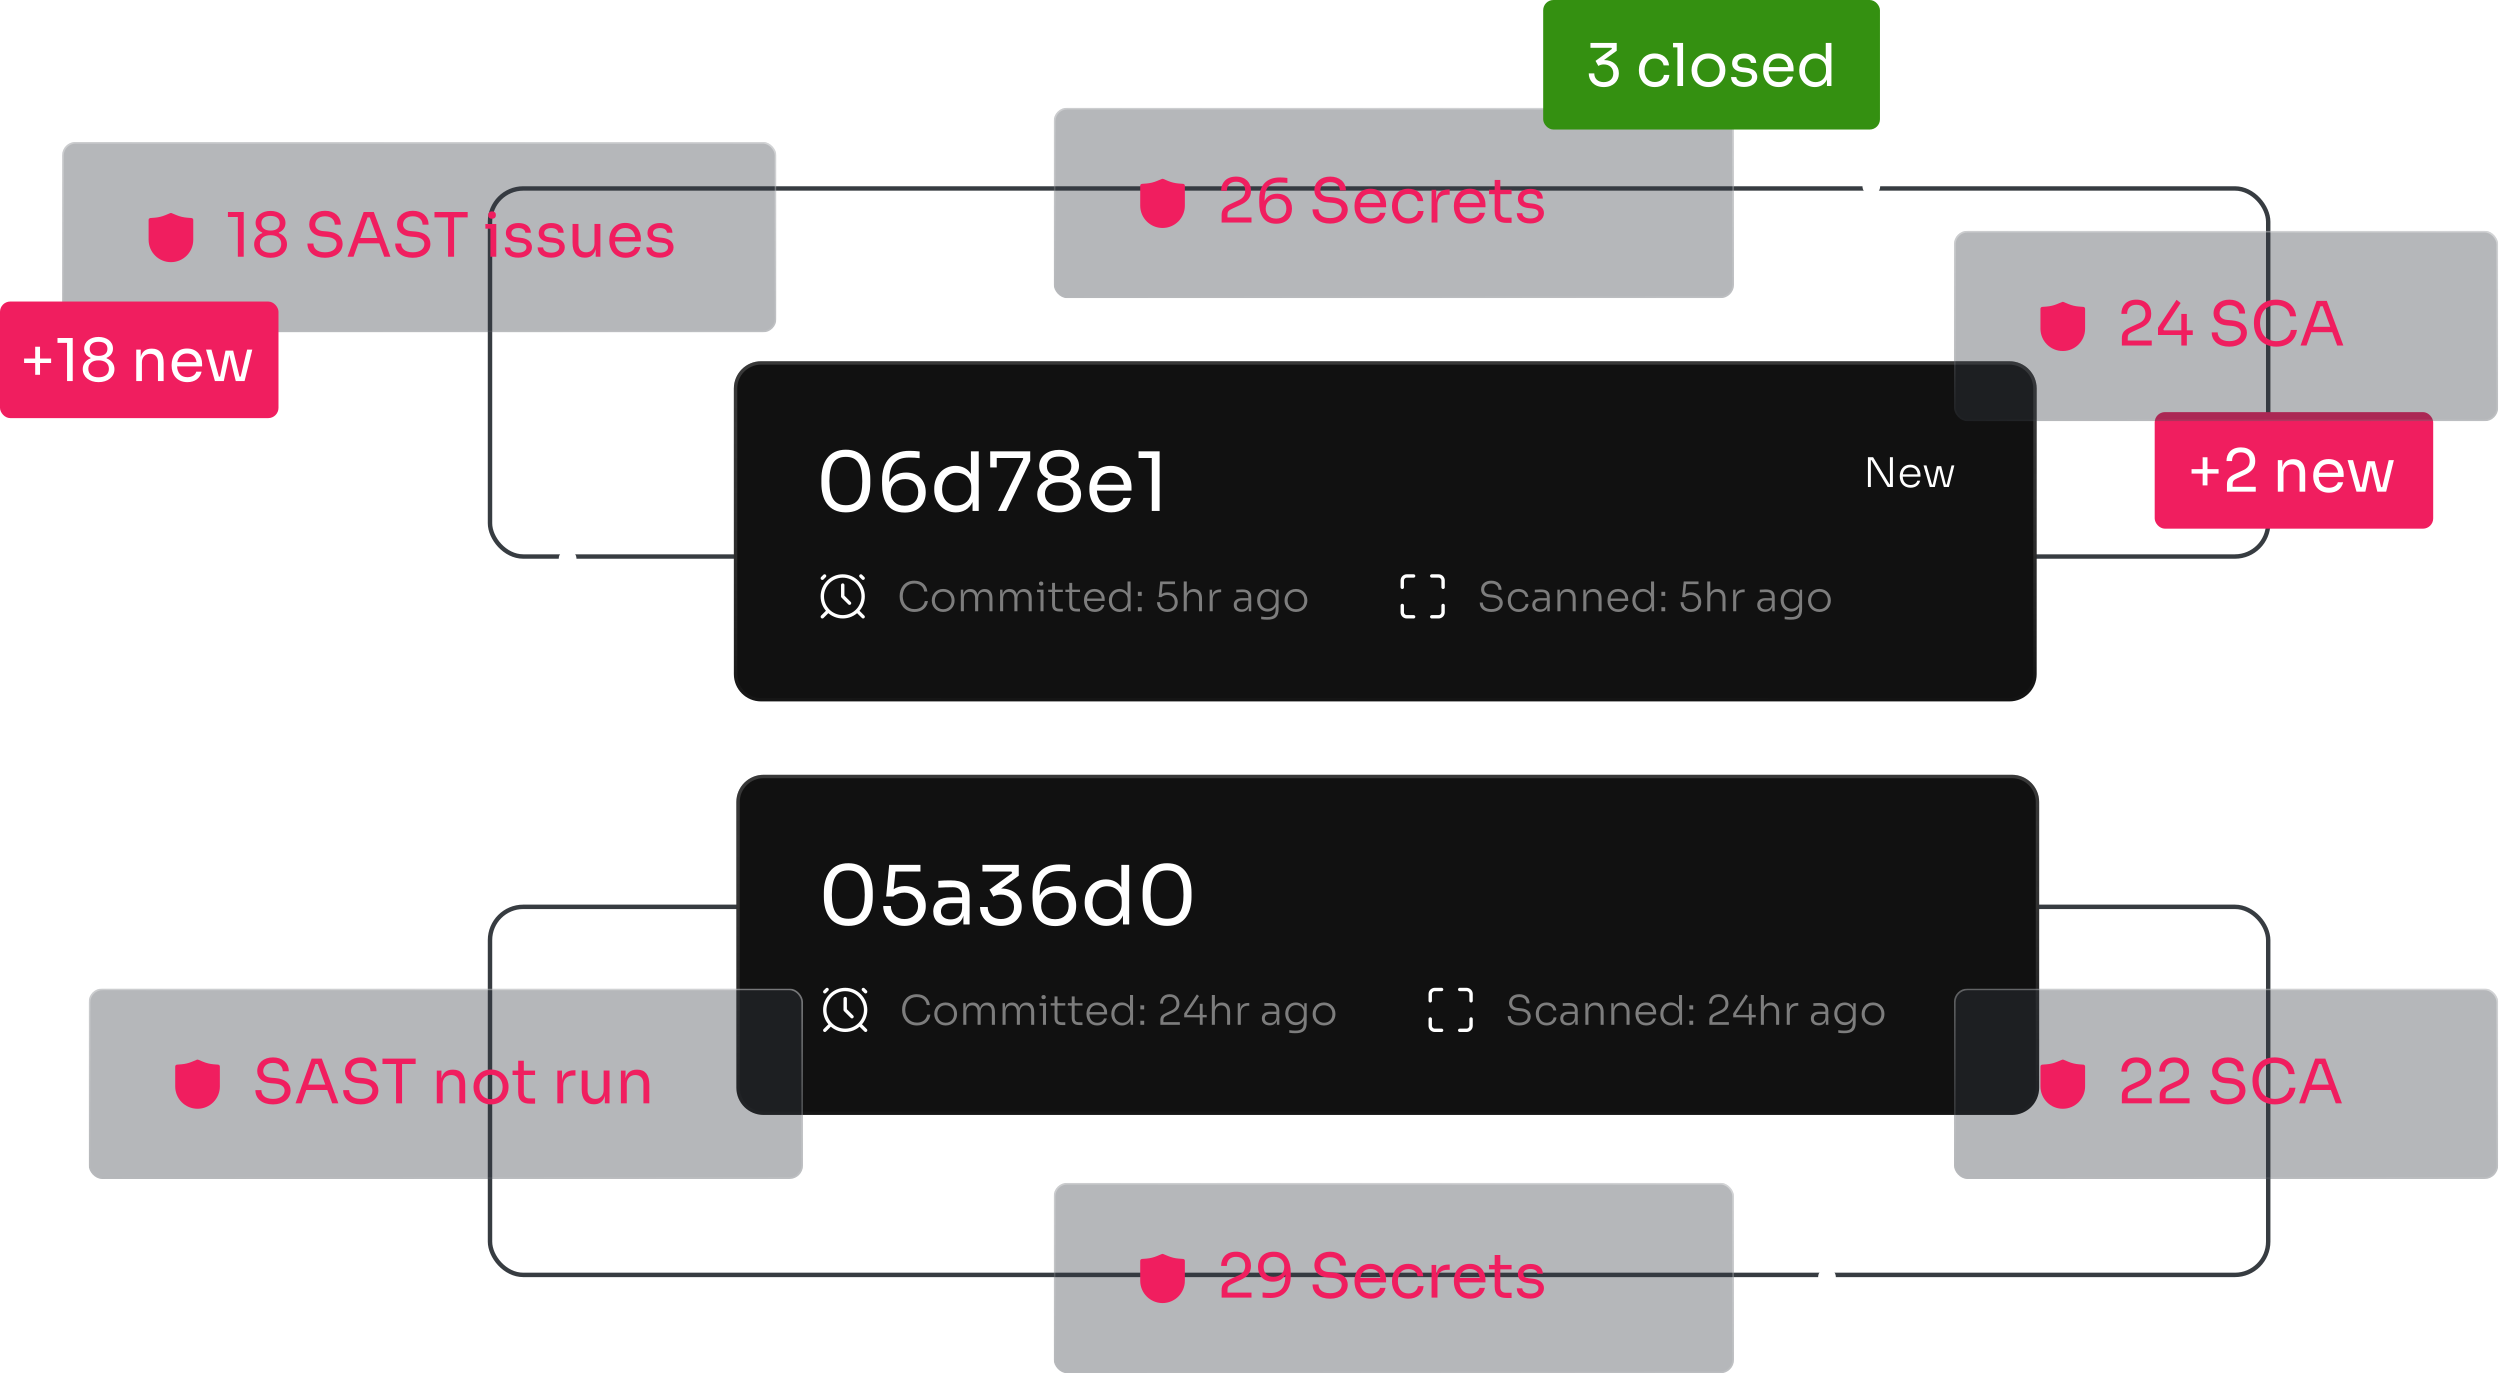 <svg width="588" height="323" viewBox="0 0 588 323" fill="none" xmlns="http://www.w3.org/2000/svg">
<rect x="115.249" y="44.326" width="418.233" height="86.567" rx="7.822" stroke="#373C41" stroke-width="1.043"/>
<rect x="115.249" y="213.289" width="418.233" height="86.567" rx="7.822" stroke="#373C41" stroke-width="1.043"/>
<rect x="506.786" y="96.926" width="65.501" height="27.419" rx="2.415" fill="#F01E5F"/>
<path d="M519.201 114.164H518.063V111.388H515.453V110.333H518.063V107.556H519.201V110.333H521.811V111.388H519.201V114.164ZM530.555 115.636H523.78V113.97C523.78 112.762 524.238 112.137 525.724 111.457L527.626 110.582C528.542 110.166 529.125 109.513 529.125 108.444C529.125 107.153 528.362 106.39 527.057 106.39C525.766 106.39 524.974 107.153 524.974 108.444H523.669C523.669 106.695 524.752 105.224 527.057 105.224C529.347 105.224 530.43 106.695 530.43 108.347V108.542C530.43 110.013 529.514 110.971 528.098 111.624L526.196 112.498C525.335 112.887 525.113 113.206 525.113 113.859V114.497H530.555V115.636ZM537.076 115.636H535.743V108.222H536.798V109.944C537.131 108.68 537.978 108 539.38 108H539.436C541.296 108 542.185 109.208 542.185 111.402V115.636H540.852V111.124C540.852 109.972 540.158 109.222 539.033 109.222C537.867 109.222 537.076 110.013 537.076 111.207V115.636ZM547.775 115.886C545.165 115.886 544.068 113.928 544.068 112.054V111.804C544.068 109.888 545.206 107.972 547.691 107.972C550.093 107.972 551.231 109.736 551.231 111.582V112.179H545.345C545.428 113.637 546.178 114.719 547.775 114.719C548.941 114.719 549.704 114.123 549.857 113.428H551.106C550.787 114.969 549.524 115.886 547.775 115.886ZM547.691 109.139C546.359 109.139 545.609 109.958 545.401 111.179H549.926C549.76 109.916 549.024 109.139 547.691 109.139ZM556.332 115.636H554.249L552.153 108.222H553.43L555.18 114.581H555.457L556.734 108.472H558.539L560.025 114.581H560.302L561.829 108.222H563.037L561.219 115.636H559.15L557.637 109.472L556.332 115.636Z" fill="white"/>
<g filter="url(#filter0_b_321_4207)">
<path d="M172.604 91.367C172.604 87.832 175.469 84.967 179.004 84.967H472.623C476.158 84.967 479.024 87.832 479.024 91.367V158.572C479.024 162.107 476.158 164.972 472.623 164.972H179.004C175.469 164.972 172.604 162.107 172.604 158.572V91.367Z" fill="#111111"/>
<path d="M173.004 91.367C173.004 88.053 175.69 85.367 179.004 85.367H472.623C475.937 85.367 478.624 88.053 478.624 91.367V158.572C478.624 161.886 475.937 164.572 472.623 164.572H179.004C175.69 164.572 173.004 161.886 173.004 158.572V91.367Z" stroke="url(#paint0_linear_321_4207)" stroke-opacity="0.3" stroke-width="0.8"/>
<path d="M198.952 120.514C194.747 120.514 193.192 117.365 193.192 113.678V112.641C193.192 108.782 194.939 105.767 198.952 105.767C202.946 105.767 204.693 108.782 204.693 112.641V113.678C204.693 117.365 203.138 120.514 198.952 120.514ZM198.952 118.824C201.602 118.824 202.812 117.096 202.812 113.179C202.812 109.089 201.564 107.457 198.952 107.457C196.322 107.457 195.074 109.089 195.074 113.14C195.074 117.096 196.283 118.824 198.952 118.824ZM212.78 120.552C208.671 120.552 207.462 117.422 207.462 113.87V112.948C207.462 108.532 209.727 106.036 213.894 106.036C214.892 106.036 215.468 106.093 216.294 106.189V107.764C215.449 107.668 214.835 107.61 213.817 107.61C210.323 107.61 209.151 109.646 209.151 113.083V113.409C209.842 111.892 211.283 111.143 213.107 111.143C216.102 111.143 217.734 113.121 217.734 115.809C217.734 118.536 216.044 120.552 212.78 120.552ZM212.78 118.939C214.892 118.939 215.968 117.653 215.968 115.809C215.968 113.966 214.912 112.679 212.915 112.679C210.956 112.679 209.497 113.793 209.497 115.828C209.497 117.518 210.515 118.939 212.78 118.939ZM224.785 120.514C221.866 120.514 219.735 118.171 219.735 115.214V114.868C219.735 111.95 221.77 109.569 224.727 109.569C226.225 109.569 227.569 110.164 228.356 111.47V106.151H230.199V120.168H228.74V118.056C227.953 119.784 226.417 120.514 224.785 120.514ZM225.034 118.901C226.916 118.901 228.433 117.557 228.433 115.387V114.504C228.433 112.391 226.839 111.182 225.015 111.182C222.96 111.182 221.578 112.718 221.578 115.041C221.578 117.403 223.018 118.901 225.034 118.901ZM236.66 120.168H234.739L240.673 107.898L240.557 107.726H234.432V109.953H232.896V106.151H242.305V108.378L236.66 120.168ZM249.106 120.514C246.092 120.514 243.96 118.785 243.96 116.251C243.96 114.58 245.016 113.332 246.495 112.775V112.583C245.324 112.084 244.421 111.067 244.421 109.607C244.421 107.207 246.552 105.805 249.106 105.805C251.679 105.805 253.791 107.207 253.791 109.607C253.791 111.067 252.908 112.084 251.718 112.583V112.775C253.215 113.332 254.271 114.6 254.271 116.251C254.271 118.805 252.121 120.514 249.106 120.514ZM249.106 111.969C250.834 111.969 251.986 111.239 251.986 109.665C251.986 108.09 250.815 107.38 249.106 107.38C247.378 107.38 246.226 108.11 246.226 109.665C246.226 111.239 247.397 111.969 249.106 111.969ZM249.106 118.939C251.218 118.939 252.466 117.883 252.466 116.174C252.466 114.484 251.238 113.428 249.106 113.428C246.994 113.428 245.765 114.484 245.765 116.174C245.765 117.883 246.994 118.939 249.106 118.939ZM261.351 120.514C257.741 120.514 256.224 117.806 256.224 115.214V114.868C256.224 112.219 257.799 109.569 261.236 109.569C264.558 109.569 266.132 112.007 266.132 114.561V115.387H257.991C258.106 117.403 259.143 118.901 261.351 118.901C262.964 118.901 264.02 118.075 264.231 117.115H265.96C265.518 119.246 263.771 120.514 261.351 120.514ZM261.236 111.182C259.393 111.182 258.356 112.315 258.068 114.004H264.327C264.097 112.257 263.079 111.182 261.236 111.182ZM272.743 120.168H270.9V107.726H267.79V106.151H272.743V120.168Z" fill="white"/>
<path d="M202.475 135.47L203.009 136.003M193.941 135.47L193.408 136.003M198.208 137.603V140.27L199.808 141.87M201.675 143.737L203.009 145.07M194.741 143.737L193.408 145.07M198.208 145.07C195.557 145.07 193.408 142.921 193.408 140.27C193.408 137.619 195.557 135.47 198.208 135.47C200.859 135.47 203.009 137.619 203.009 140.27C203.009 142.921 200.859 145.07 198.208 145.07Z" stroke="white" stroke-width="0.8" stroke-linecap="round" stroke-linejoin="round"/>
<path d="M215.091 143.932C212.575 143.932 211.596 141.935 211.596 140.341V140.159C211.596 138.44 212.623 136.578 215.024 136.578C216.819 136.578 217.933 137.586 218.115 139.131H217.376C217.213 137.883 216.252 137.25 215.024 137.25C213.257 137.25 212.335 138.613 212.335 140.255C212.335 141.81 213.247 143.26 215.091 143.26C216.368 143.26 217.309 142.597 217.51 141.378H218.249C218.038 142.828 216.953 143.932 215.091 143.932ZM221.839 143.932C220.102 143.932 219.161 142.588 219.161 141.292V141.157C219.161 139.842 220.15 138.517 221.839 138.517C223.539 138.517 224.518 139.842 224.518 141.157V141.292C224.518 142.588 223.577 143.932 221.839 143.932ZM221.839 143.289C223.097 143.289 223.808 142.357 223.808 141.224C223.808 140.072 223.059 139.17 221.839 139.17C220.62 139.17 219.881 140.072 219.881 141.224C219.881 142.357 220.591 143.289 221.839 143.289ZM226.706 143.769H225.986V138.68H226.562V139.851C226.783 139.026 227.331 138.536 228.233 138.536H228.262C229.155 138.536 229.702 139.016 229.923 139.851C230.153 139.026 230.7 138.536 231.603 138.536H231.632C232.841 138.536 233.427 139.41 233.427 140.821V143.769H232.707V140.658C232.707 139.765 232.256 139.199 231.44 139.199C230.595 139.199 230.067 139.794 230.067 140.706V143.769H229.347V140.658C229.347 139.765 228.895 139.199 228.079 139.199C227.235 139.199 226.706 139.794 226.706 140.706V143.769ZM235.941 143.769H235.221V138.68H235.797V139.851C236.018 139.026 236.566 138.536 237.468 138.536H237.497C238.39 138.536 238.937 139.016 239.158 139.851C239.388 139.026 239.935 138.536 240.838 138.536H240.867C242.076 138.536 242.662 139.41 242.662 140.821V143.769H241.942V140.658C241.942 139.765 241.491 139.199 240.675 139.199C239.83 139.199 239.302 139.794 239.302 140.706V143.769H238.582V140.658C238.582 139.765 238.13 139.199 237.314 139.199C236.47 139.199 235.941 139.794 235.941 140.706V143.769ZM244.879 137.749C244.533 137.749 244.36 137.547 244.36 137.259C244.36 136.971 244.533 136.77 244.879 136.77C245.224 136.77 245.388 136.971 245.388 137.259C245.388 137.547 245.224 137.749 244.879 137.749ZM245.436 143.769H244.725V139.266H243.909V138.69H245.436V143.769ZM249.975 143.826H249.169C248.122 143.826 247.45 143.413 247.45 142.156V139.237H246.538V138.69H247.45V137.087H248.141V138.69H249.975V139.237H248.141V142.261C248.141 142.847 248.477 143.173 249.063 143.173H249.975V143.826ZM254.016 143.826H253.21C252.163 143.826 251.491 143.413 251.491 142.156V139.237H250.579V138.69H251.491V137.087H252.182V138.69H254.016V139.237H252.182V142.261C252.182 142.847 252.518 143.173 253.104 143.173H254.016V143.826ZM257.482 143.932C255.725 143.932 254.957 142.597 254.957 141.282V141.148C254.957 139.832 255.754 138.517 257.424 138.517C259.018 138.517 259.825 139.717 259.825 140.965V141.34H255.648C255.696 142.434 256.272 143.298 257.482 143.298C258.365 143.298 258.941 142.837 259.066 142.28H259.738C259.527 143.298 258.692 143.932 257.482 143.932ZM257.424 139.151C256.388 139.151 255.811 139.832 255.677 140.783H259.133C259.037 139.813 258.452 139.151 257.424 139.151ZM263.294 143.932C261.806 143.932 260.807 142.722 260.807 141.292V141.157C260.807 139.775 261.767 138.517 263.275 138.517C264.129 138.517 264.811 138.911 265.195 139.611V136.76H265.915V143.769H265.339V142.626C264.974 143.49 264.206 143.932 263.294 143.932ZM263.39 143.298C264.436 143.298 265.224 142.549 265.224 141.426V140.965C265.224 139.89 264.427 139.151 263.38 139.151C262.238 139.151 261.527 140.053 261.527 141.224C261.527 142.434 262.267 143.298 263.39 143.298ZM268.532 140.149H267.63V139.199H268.532V140.149ZM268.532 143.769H267.63V142.818H268.532V143.769ZM274.563 143.932C272.979 143.932 272.134 142.837 272.134 141.628H272.835C272.835 142.578 273.459 143.298 274.563 143.298C275.648 143.298 276.291 142.588 276.291 141.628C276.291 140.687 275.658 139.938 274.563 139.938C274.054 139.938 273.517 140.12 273.181 140.447H272.518L272.883 136.76H276.368V137.384H273.45L273.219 139.746C273.574 139.477 274.035 139.323 274.592 139.323C276.167 139.323 277.002 140.437 277.002 141.57V141.695C277.002 142.828 276.147 143.932 274.563 143.932ZM279.135 143.769H278.415V136.76H279.135V139.621C279.413 138.939 279.961 138.536 280.805 138.536H280.844C282.073 138.536 282.716 139.391 282.716 140.821V143.769H282.006V140.668C282.006 139.755 281.468 139.199 280.623 139.199C279.711 139.199 279.135 139.842 279.135 140.783V143.769ZM285.229 143.769H284.509V138.69H285.085V140.111C285.268 139.112 285.901 138.632 287.053 138.632H287.216V139.285H286.919C285.815 139.285 285.229 139.871 285.229 140.965V143.769ZM291.995 143.903C290.91 143.903 290.18 143.317 290.18 142.271C290.18 141.253 290.9 140.677 292.177 140.677H293.598V140.437C293.598 139.679 293.214 139.266 292.379 139.266C291.812 139.266 291.179 139.295 290.776 139.333V138.699C291.179 138.661 291.688 138.632 292.12 138.632C293.665 138.632 294.289 139.179 294.289 140.504V143.769H293.713V142.741C293.483 143.509 292.859 143.903 291.995 143.903ZM292.129 143.327C292.83 143.327 293.56 142.981 293.598 141.896V141.224H292.129C291.323 141.224 290.881 141.656 290.881 142.28C290.881 142.924 291.361 143.327 292.129 143.327ZM298.027 145.756C297.557 145.756 297.058 145.708 296.626 145.641V145.026C297.086 145.093 297.614 145.141 298.066 145.141C299.525 145.141 300.034 144.604 300.034 143.241V142.674C299.669 143.423 298.968 143.845 298.104 143.845C296.635 143.845 295.685 142.607 295.685 141.224V141.09C295.685 139.717 296.635 138.517 298.133 138.517C299.093 138.517 299.813 138.997 300.159 139.794V138.69H300.725V143.212C300.725 145.045 299.986 145.756 298.027 145.756ZM298.229 143.183C299.256 143.183 300.043 142.453 300.043 141.359V140.888C300.043 139.842 299.247 139.131 298.229 139.131C297.106 139.131 296.405 140.015 296.405 141.157C296.405 142.338 297.125 143.183 298.229 143.183ZM304.804 143.932C303.067 143.932 302.126 142.588 302.126 141.292V141.157C302.126 139.842 303.115 138.517 304.804 138.517C306.504 138.517 307.483 139.842 307.483 141.157V141.292C307.483 142.588 306.542 143.932 304.804 143.932ZM304.804 143.289C306.062 143.289 306.772 142.357 306.772 141.224C306.772 140.072 306.024 139.17 304.804 139.17C303.585 139.17 302.846 140.072 302.846 141.224C302.846 142.357 303.556 143.289 304.804 143.289Z" fill="#7D7D7D"/>
<path d="M332.48 135.47H330.88C330.291 135.47 329.813 135.947 329.813 136.536V138.137M336.747 135.47H338.347C338.936 135.47 339.414 135.947 339.414 136.536V138.137M336.747 145.07H338.347C338.936 145.07 339.414 144.593 339.414 144.004V142.404M332.48 145.07H330.88C330.291 145.07 329.813 144.593 329.813 144.004V142.404" stroke="white" stroke-width="0.8" stroke-linecap="round" stroke-linejoin="round"/>
<path d="M350.754 143.932C348.988 143.932 348.037 143.001 348.037 141.724H348.767C348.767 142.53 349.314 143.26 350.754 143.26C352.079 143.26 352.722 142.626 352.722 141.82C352.722 141.148 352.185 140.658 351.129 140.562L350.322 140.485C349.122 140.389 348.354 139.698 348.354 138.642C348.354 137.442 349.247 136.578 350.745 136.578C352.252 136.578 353.164 137.461 353.164 138.719H352.434C352.434 137.96 351.935 137.25 350.745 137.25C349.592 137.25 349.084 137.903 349.084 138.642C349.084 139.275 349.535 139.746 350.389 139.813L351.196 139.89C352.607 140.015 353.452 140.735 353.452 141.82C353.452 143.058 352.415 143.932 350.754 143.932ZM357.179 143.932C355.471 143.932 354.635 142.568 354.635 141.282V141.148C354.635 139.851 355.48 138.517 357.16 138.517C358.418 138.517 359.33 139.247 359.455 140.399H358.764C358.648 139.688 358.092 139.17 357.16 139.17C355.951 139.17 355.355 140.072 355.355 141.215C355.355 142.338 355.951 143.289 357.179 143.289C358.111 143.289 358.744 142.732 358.821 142.031H359.512C359.416 143.183 358.437 143.932 357.179 143.932ZM362.206 143.903C361.121 143.903 360.391 143.317 360.391 142.271C360.391 141.253 361.111 140.677 362.388 140.677H363.809V140.437C363.809 139.679 363.425 139.266 362.59 139.266C362.023 139.266 361.39 139.295 360.986 139.333V138.699C361.39 138.661 361.898 138.632 362.33 138.632C363.876 138.632 364.5 139.179 364.5 140.504V143.769H363.924V142.741C363.694 143.509 363.07 143.903 362.206 143.903ZM362.34 143.327C363.041 143.327 363.77 142.981 363.809 141.896V141.224H362.34C361.534 141.224 361.092 141.656 361.092 142.28C361.092 142.924 361.572 143.327 362.34 143.327ZM367.019 143.769H366.299V138.69H366.875V139.871C367.105 139.026 367.7 138.536 368.67 138.536H368.699C369.976 138.536 370.6 139.381 370.6 140.821V143.769H369.889V140.668C369.889 139.784 369.371 139.199 368.507 139.199C367.604 139.199 367.019 139.803 367.019 140.716V143.769ZM373.113 143.769H372.393V138.69H372.969V139.871C373.199 139.026 373.795 138.536 374.764 138.536H374.793C376.07 138.536 376.694 139.381 376.694 140.821V143.769H375.983V140.668C375.983 139.784 375.465 139.199 374.601 139.199C373.698 139.199 373.113 139.803 373.113 140.716V143.769ZM380.609 143.932C378.852 143.932 378.084 142.597 378.084 141.282V141.148C378.084 139.832 378.881 138.517 380.551 138.517C382.145 138.517 382.951 139.717 382.951 140.965V141.34H378.775C378.823 142.434 379.399 143.298 380.609 143.298C381.492 143.298 382.068 142.837 382.193 142.28H382.865C382.654 143.298 381.818 143.932 380.609 143.932ZM380.551 139.151C379.514 139.151 378.938 139.832 378.804 140.783H382.26C382.164 139.813 381.578 139.151 380.551 139.151ZM386.421 143.932C384.933 143.932 383.934 142.722 383.934 141.292V141.157C383.934 139.775 384.894 138.517 386.401 138.517C387.256 138.517 387.938 138.911 388.322 139.611V136.76H389.042V143.769H388.466V142.626C388.101 143.49 387.333 143.932 386.421 143.932ZM386.517 143.298C387.563 143.298 388.35 142.549 388.35 141.426V140.965C388.35 139.89 387.554 139.151 386.507 139.151C385.365 139.151 384.654 140.053 384.654 141.224C384.654 142.434 385.393 143.298 386.517 143.298ZM391.659 140.149H390.756V139.199H391.659V140.149ZM391.659 143.769H390.756V142.818H391.659V143.769ZM397.69 143.932C396.106 143.932 395.261 142.837 395.261 141.628H395.962C395.962 142.578 396.586 143.298 397.69 143.298C398.775 143.298 399.418 142.588 399.418 141.628C399.418 140.687 398.784 139.938 397.69 139.938C397.181 139.938 396.643 140.12 396.307 140.447H395.645L396.01 136.76H399.495V137.384H396.576L396.346 139.746C396.701 139.477 397.162 139.323 397.719 139.323C399.293 139.323 400.129 140.437 400.129 141.57V141.695C400.129 142.828 399.274 143.932 397.69 143.932ZM402.262 143.769H401.542V136.76H402.262V139.621C402.54 138.939 403.087 138.536 403.932 138.536H403.971C405.199 138.536 405.843 139.391 405.843 140.821V143.769H405.132V140.668C405.132 139.755 404.595 139.199 403.75 139.199C402.838 139.199 402.262 139.842 402.262 140.783V143.769ZM408.356 143.769H407.636V138.69H408.212V140.111C408.394 139.112 409.028 138.632 410.18 138.632H410.343V139.285H410.046C408.941 139.285 408.356 139.871 408.356 140.965V143.769ZM415.122 143.903C414.037 143.903 413.307 143.317 413.307 142.271C413.307 141.253 414.027 140.677 415.304 140.677H416.725V140.437C416.725 139.679 416.341 139.266 415.506 139.266C414.939 139.266 414.306 139.295 413.902 139.333V138.699C414.306 138.661 414.814 138.632 415.246 138.632C416.792 138.632 417.416 139.179 417.416 140.504V143.769H416.84V142.741C416.61 143.509 415.986 143.903 415.122 143.903ZM415.256 143.327C415.957 143.327 416.686 142.981 416.725 141.896V141.224H415.256C414.45 141.224 414.008 141.656 414.008 142.28C414.008 142.924 414.488 143.327 415.256 143.327ZM421.154 145.756C420.684 145.756 420.184 145.708 419.752 145.641V145.026C420.213 145.093 420.741 145.141 421.192 145.141C422.652 145.141 423.161 144.604 423.161 143.241V142.674C422.796 143.423 422.095 143.845 421.231 143.845C419.762 143.845 418.811 142.607 418.811 141.224V141.09C418.811 139.717 419.762 138.517 421.26 138.517C422.22 138.517 422.94 138.997 423.285 139.794V138.69H423.852V143.212C423.852 145.045 423.113 145.756 421.154 145.756ZM421.356 143.183C422.383 143.183 423.17 142.453 423.17 141.359V140.888C423.17 139.842 422.373 139.131 421.356 139.131C420.232 139.131 419.531 140.015 419.531 141.157C419.531 142.338 420.252 143.183 421.356 143.183ZM427.931 143.932C426.193 143.932 425.252 142.588 425.252 141.292V141.157C425.252 139.842 426.241 138.517 427.931 138.517C429.63 138.517 430.61 139.842 430.61 141.157V141.292C430.61 142.588 429.669 143.932 427.931 143.932ZM427.931 143.289C429.189 143.289 429.899 142.357 429.899 141.224C429.899 140.072 429.15 139.17 427.931 139.17C426.712 139.17 425.973 140.072 425.973 141.224C425.973 142.357 426.683 143.289 427.931 143.289Z" fill="#7D7D7D"/>
<path d="M440.026 114.545H439.335V107.536H440.554L444.394 113.882H444.509V107.536H445.21V114.545H443.981L440.141 108.199H440.026V114.545ZM449.356 114.708C447.599 114.708 446.831 113.374 446.831 112.058V111.924C446.831 110.609 447.628 109.293 449.299 109.293C450.892 109.293 451.699 110.493 451.699 111.742V112.116H447.523C447.571 113.21 448.147 114.074 449.356 114.074C450.24 114.074 450.816 113.614 450.94 113.057H451.612C451.401 114.074 450.566 114.708 449.356 114.708ZM449.299 109.927C448.262 109.927 447.686 110.609 447.551 111.559H451.008C450.912 110.589 450.326 109.927 449.299 109.927ZM455.073 114.545H453.883L452.414 109.466H453.105L454.392 113.959H454.593L455.553 109.629H456.561L457.665 113.959H457.877L459 109.466H459.662L458.366 114.545H457.195L456.062 110.138L455.073 114.545Z" fill="white"/>
</g>
<g clip-path="url(#clip0_321_4207)">
<g filter="url(#filter1_b_321_4207)">
<rect x="459.565" y="54.275" width="128.008" height="44.803" rx="3.2" fill="#343A40" fill-opacity="0.36"/>
<rect x="459.765" y="54.475" width="127.608" height="44.403" rx="3" stroke="url(#paint1_linear_321_4207)" stroke-opacity="0.4" stroke-width="0.4"/>
</g>
<g clip-path="url(#clip1_321_4207)">
<path d="M480.366 72.629V77.31C480.366 79.962 482.515 82.111 485.167 82.111C487.818 82.111 489.967 79.962 489.967 77.31V72.629L488.93 72.549C488.027 72.479 487.141 72.266 486.304 71.918L485.167 71.443L484.029 71.918C483.192 72.266 482.306 72.479 481.403 72.549L480.366 72.629Z" fill="#F01E5F" stroke="#F01E5F" stroke-width="0.9" stroke-linecap="round" stroke-linejoin="round"/>
</g>
<path d="M506.089 81.277H499.061V79.549C499.061 78.296 499.537 77.648 501.077 76.943L503.05 76.035C504.001 75.603 504.606 74.927 504.606 73.818C504.606 72.478 503.814 71.686 502.46 71.686C501.121 71.686 500.3 72.478 500.3 73.818H498.946C498.946 72.003 500.069 70.477 502.46 70.477C504.836 70.477 505.959 72.003 505.959 73.717V73.918C505.959 75.445 505.009 76.439 503.54 77.115L501.567 78.023C500.674 78.426 500.444 78.757 500.444 79.434V80.097H506.089V81.277ZM514.343 81.277H513.047V78.786H507.56V77.087L511.924 70.505L512.889 71.269L508.813 77.432L508.943 77.692H513.047V73.832H514.343V77.692H515.74V78.786H514.343V81.277ZM524.325 81.537C521.704 81.537 520.192 80.125 520.192 78.181H521.603C521.603 79.146 522.28 80.24 524.325 80.24C526.226 80.24 527.061 79.304 527.061 78.239C527.061 77.375 526.298 76.77 524.858 76.64L523.691 76.539C521.834 76.381 520.624 75.33 520.624 73.702C520.624 71.787 522.122 70.477 524.339 70.477C526.528 70.477 528.04 71.744 528.04 73.746H526.629C526.629 72.752 525.938 71.773 524.339 71.773C522.77 71.773 522.035 72.709 522.035 73.702C522.035 74.48 522.626 75.142 523.806 75.243L524.973 75.344C527.119 75.531 528.472 76.554 528.472 78.239C528.472 80.183 526.802 81.537 524.325 81.537ZM535.406 81.537C531.546 81.537 530.121 78.498 530.121 76.151V75.834C530.121 73.299 531.618 70.477 535.319 70.477C538.128 70.477 539.784 72.032 540.057 74.408H538.617C538.372 72.622 537.033 71.773 535.319 71.773C532.828 71.773 531.561 73.645 531.561 76.007C531.561 78.267 532.842 80.24 535.406 80.24C537.206 80.24 538.531 79.319 538.804 77.605H540.245C539.956 79.765 538.344 81.537 535.406 81.537ZM542.492 81.277H541.081L544.868 70.765H547.259L551.161 81.277H549.707L548.555 78.138H543.615L542.492 81.277ZM544.062 76.871H548.08L546.308 72.032H545.775L544.062 76.871Z" fill="#F01E5F"/>
</g>
<g filter="url(#filter2_b_321_4207)">
<path d="M173.189 188.631C173.189 185.096 176.055 182.23 179.589 182.23H473.209C476.744 182.23 479.609 185.096 479.609 188.631V255.835C479.609 259.37 476.744 262.236 473.209 262.236H179.589C176.055 262.236 173.189 259.37 173.189 255.835V188.631Z" fill="#111111"/>
<path d="M173.589 188.631C173.589 185.317 176.275 182.63 179.589 182.63H473.209C476.523 182.63 479.209 185.317 479.209 188.631V255.835C479.209 259.149 476.523 261.836 473.209 261.836H179.589C176.275 261.836 173.589 259.149 173.589 255.835V188.631Z" stroke="url(#paint2_linear_321_4207)" stroke-opacity="0.3" stroke-width="0.8"/>
<path d="M199.532 217.775C195.327 217.775 193.772 214.626 193.772 210.94V209.903C193.772 206.043 195.519 203.029 199.532 203.029C203.526 203.029 205.273 206.043 205.273 209.903V210.94C205.273 214.626 203.718 217.775 199.532 217.775ZM199.532 216.086C202.182 216.086 203.391 214.357 203.391 210.44C203.391 206.351 202.143 204.718 199.532 204.718C196.901 204.718 195.653 206.351 195.653 210.402C195.653 214.357 196.863 216.086 199.532 216.086ZM212.726 217.775C209.501 217.775 207.734 215.51 207.734 213.09H209.539C209.539 214.857 210.768 216.162 212.726 216.162C214.647 216.162 215.933 214.876 215.933 213.09C215.933 211.324 214.666 209.941 212.726 209.941C211.786 209.941 210.71 210.287 210.115 210.863H208.425L209.136 203.413H216.49V204.987H210.614L210.192 209.135C210.883 208.674 211.747 208.405 212.803 208.405C216.01 208.405 217.738 210.69 217.738 212.956V213.225C217.738 215.49 215.952 217.775 212.726 217.775ZM223.23 217.699C220.907 217.699 219.505 216.489 219.505 214.357C219.505 212.188 221.022 211.055 223.691 211.055H226.283V210.805C226.283 209.404 225.535 208.674 224.133 208.674C222.942 208.674 221.541 208.732 220.696 208.789V207.176C221.522 207.099 222.597 207.061 223.518 207.061C226.667 207.061 228.05 208.079 228.05 210.94V217.43H226.591V215.394C226.149 216.911 225.016 217.699 223.23 217.699ZM223.614 216.239C224.901 216.239 226.207 215.625 226.283 213.628V212.437H223.614C222.136 212.437 221.31 213.225 221.31 214.357C221.31 215.49 222.136 216.239 223.614 216.239ZM235.408 217.775C232.259 217.775 230.511 215.702 230.511 213.321H232.316C232.316 215.068 233.507 216.162 235.408 216.162C237.29 216.162 238.499 215.068 238.499 213.321C238.499 211.593 237.29 210.402 235.427 210.402C234.64 210.402 234.064 210.613 233.641 210.901L232.72 209.25L238.077 205.333L237.885 204.987H231.068V203.413H239.613V205.967L235.465 208.981H235.485C238.557 208.981 240.304 210.92 240.304 213.186V213.455C240.304 215.682 238.576 217.775 235.408 217.775ZM248.162 217.814C244.053 217.814 242.844 214.684 242.844 211.132V210.21C242.844 205.794 245.109 203.298 249.276 203.298C250.275 203.298 250.851 203.355 251.676 203.451V205.026C250.831 204.93 250.217 204.872 249.199 204.872C245.705 204.872 244.533 206.907 244.533 210.344V210.671C245.225 209.154 246.665 208.405 248.489 208.405C251.484 208.405 253.116 210.383 253.116 213.071C253.116 215.798 251.427 217.814 248.162 217.814ZM248.162 216.201C250.275 216.201 251.35 214.914 251.35 213.071C251.35 211.228 250.294 209.941 248.297 209.941C246.338 209.941 244.879 211.055 244.879 213.09C244.879 214.78 245.897 216.201 248.162 216.201ZM260.167 217.775C257.248 217.775 255.117 215.433 255.117 212.476V212.13C255.117 209.212 257.152 206.831 260.109 206.831C261.607 206.831 262.951 207.426 263.738 208.732V203.413H265.581V217.43H264.122V215.318C263.335 217.046 261.799 217.775 260.167 217.775ZM260.416 216.162C262.298 216.162 263.815 214.818 263.815 212.649V211.765C263.815 209.653 262.221 208.443 260.397 208.443C258.343 208.443 256.96 209.98 256.96 212.303C256.96 214.665 258.4 216.162 260.416 216.162ZM274.499 217.775C270.294 217.775 268.739 214.626 268.739 210.94V209.903C268.739 206.043 270.486 203.029 274.499 203.029C278.493 203.029 280.241 206.043 280.241 209.903V210.94C280.241 214.626 278.685 217.775 274.499 217.775ZM274.499 216.086C277.149 216.086 278.359 214.357 278.359 210.44C278.359 206.351 277.111 204.718 274.499 204.718C271.869 204.718 270.621 206.351 270.621 210.402C270.621 214.357 271.831 216.086 274.499 216.086Z" fill="white"/>
<path d="M203.058 232.729L203.591 233.263M194.524 232.729L193.991 233.263M198.791 234.863V237.53L200.391 239.13M202.258 240.997L203.591 242.33M195.324 240.997L193.991 242.33M198.791 242.33C196.14 242.33 193.991 240.181 193.991 237.53C193.991 234.879 196.14 232.729 198.791 232.729C201.442 232.729 203.591 234.879 203.591 237.53C203.591 240.181 201.442 242.33 198.791 242.33Z" stroke="white" stroke-width="0.8" stroke-linecap="round" stroke-linejoin="round"/>
<path d="M215.671 241.193C213.155 241.193 212.176 239.197 212.176 237.603V237.42C212.176 235.702 213.203 233.839 215.603 233.839C217.399 233.839 218.512 234.847 218.695 236.393H217.956C217.792 235.145 216.832 234.511 215.603 234.511C213.837 234.511 212.915 235.875 212.915 237.516C212.915 239.072 213.827 240.521 215.671 240.521C216.947 240.521 217.888 239.859 218.09 238.64H218.829C218.618 240.089 217.533 241.193 215.671 241.193ZM222.419 241.193C220.682 241.193 219.741 239.849 219.741 238.553V238.419C219.741 237.104 220.73 235.779 222.419 235.779C224.119 235.779 225.098 237.104 225.098 238.419V238.553C225.098 239.849 224.157 241.193 222.419 241.193ZM222.419 240.55C223.677 240.55 224.387 239.619 224.387 238.486C224.387 237.334 223.639 236.432 222.419 236.432C221.2 236.432 220.461 237.334 220.461 238.486C220.461 239.619 221.171 240.55 222.419 240.55ZM227.286 241.03H226.566V235.942H227.142V237.113C227.363 236.288 227.91 235.798 228.813 235.798H228.842C229.734 235.798 230.282 236.278 230.503 237.113C230.733 236.288 231.28 235.798 232.183 235.798H232.211C233.421 235.798 234.007 236.672 234.007 238.083V241.03H233.287V237.92C233.287 237.027 232.835 236.46 232.019 236.46C231.175 236.46 230.647 237.056 230.647 237.968V241.03H229.926V237.92C229.926 237.027 229.475 236.46 228.659 236.46C227.814 236.46 227.286 237.056 227.286 237.968V241.03ZM236.521 241.03H235.801V235.942H236.377V237.113C236.598 236.288 237.145 235.798 238.048 235.798H238.077C238.969 235.798 239.517 236.278 239.738 237.113C239.968 236.288 240.515 235.798 241.418 235.798H241.446C242.656 235.798 243.242 236.672 243.242 238.083V241.03H242.522V237.92C242.522 237.027 242.07 236.46 241.254 236.46C240.41 236.46 239.882 237.056 239.882 237.968V241.03H239.161V237.92C239.161 237.027 238.71 236.46 237.894 236.46C237.049 236.46 236.521 237.056 236.521 237.968V241.03ZM245.459 235.011C245.113 235.011 244.94 234.809 244.94 234.521C244.94 234.233 245.113 234.031 245.459 234.031C245.804 234.031 245.968 234.233 245.968 234.521C245.968 234.809 245.804 235.011 245.459 235.011ZM246.016 241.03H245.305V236.528H244.489V235.952H246.016V241.03ZM250.555 241.088H249.749C248.702 241.088 248.03 240.675 248.03 239.417V236.499H247.118V235.952H248.03V234.348H248.721V235.952H250.555V236.499H248.721V239.523C248.721 240.109 249.057 240.435 249.643 240.435H250.555V241.088ZM254.596 241.088H253.789C252.743 241.088 252.071 240.675 252.071 239.417V236.499H251.159V235.952H252.071V234.348H252.762V235.952H254.596V236.499H252.762V239.523C252.762 240.109 253.098 240.435 253.684 240.435H254.596V241.088ZM258.062 241.193C256.305 241.193 255.537 239.859 255.537 238.544V238.409C255.537 237.094 256.334 235.779 258.004 235.779C259.598 235.779 260.404 236.979 260.404 238.227V238.601H256.228C256.276 239.696 256.852 240.56 258.062 240.56C258.945 240.56 259.521 240.099 259.646 239.542H260.318C260.107 240.56 259.272 241.193 258.062 241.193ZM258.004 236.412C256.967 236.412 256.391 237.094 256.257 238.044H259.713C259.617 237.075 259.031 236.412 258.004 236.412ZM263.874 241.193C262.386 241.193 261.387 239.984 261.387 238.553V238.419C261.387 237.036 262.347 235.779 263.855 235.779C264.709 235.779 265.391 236.172 265.775 236.873V234.022H266.495V241.03H265.919V239.888C265.554 240.752 264.786 241.193 263.874 241.193ZM263.97 240.56C265.016 240.56 265.804 239.811 265.804 238.688V238.227C265.804 237.152 265.007 236.412 263.96 236.412C262.818 236.412 262.107 237.315 262.107 238.486C262.107 239.696 262.847 240.56 263.97 240.56ZM269.112 237.411H268.209V236.46H269.112V237.411ZM269.112 241.03H268.209V240.08H269.112V241.03ZM277.505 241.03H272.916V239.965C272.916 239.158 273.213 238.736 274.221 238.275L275.594 237.632C276.247 237.324 276.689 236.844 276.689 236.048C276.689 235.059 276.094 234.473 275.124 234.473C274.164 234.473 273.549 235.059 273.549 236.048H272.849C272.849 234.809 273.636 233.839 275.124 233.839C276.612 233.839 277.39 234.809 277.39 235.98V236.115C277.39 237.113 276.756 237.766 275.844 238.198L274.461 238.841C273.799 239.139 273.636 239.408 273.636 239.897V240.406H277.505V241.03ZM282.864 241.03H282.192V239.283H278.525V238.38L281.501 233.887L282 234.281L279.178 238.563L279.255 238.707H282.192V236.096H282.864V238.707H283.825V239.283H282.864V241.03ZM285.743 241.03H285.023V234.022H285.743V236.883C286.022 236.201 286.569 235.798 287.414 235.798H287.452C288.681 235.798 289.324 236.652 289.324 238.083V241.03H288.614V237.929C288.614 237.017 288.076 236.46 287.231 236.46C286.319 236.46 285.743 237.104 285.743 238.044V241.03ZM291.837 241.03H291.117V235.952H291.693V237.372C291.876 236.374 292.51 235.894 293.662 235.894H293.825V236.547H293.527C292.423 236.547 291.837 237.132 291.837 238.227V241.03ZM298.603 241.165C297.518 241.165 296.789 240.579 296.789 239.533C296.789 238.515 297.509 237.939 298.786 237.939H300.207V237.699C300.207 236.94 299.822 236.528 298.987 236.528C298.421 236.528 297.787 236.556 297.384 236.595V235.961C297.787 235.923 298.296 235.894 298.728 235.894C300.274 235.894 300.898 236.441 300.898 237.766V241.03H300.322V240.003C300.091 240.771 299.467 241.165 298.603 241.165ZM298.738 240.589C299.438 240.589 300.168 240.243 300.207 239.158V238.486H298.738C297.931 238.486 297.49 238.918 297.49 239.542C297.49 240.185 297.97 240.589 298.738 240.589ZM304.636 243.018C304.165 243.018 303.666 242.97 303.234 242.902V242.288C303.695 242.355 304.223 242.403 304.674 242.403C306.133 242.403 306.642 241.866 306.642 240.502V239.936C306.277 240.685 305.576 241.107 304.712 241.107C303.244 241.107 302.293 239.869 302.293 238.486V238.352C302.293 236.979 303.244 235.779 304.741 235.779C305.701 235.779 306.421 236.259 306.767 237.056V235.952H307.333V240.473C307.333 242.307 306.594 243.018 304.636 243.018ZM304.837 240.445C305.865 240.445 306.652 239.715 306.652 238.621V238.15C306.652 237.104 305.855 236.393 304.837 236.393C303.714 236.393 303.013 237.276 303.013 238.419C303.013 239.6 303.733 240.445 304.837 240.445ZM311.413 241.193C309.675 241.193 308.734 239.849 308.734 238.553V238.419C308.734 237.104 309.723 235.779 311.413 235.779C313.112 235.779 314.091 237.104 314.091 238.419V238.553C314.091 239.849 313.15 241.193 311.413 241.193ZM311.413 240.55C312.67 240.55 313.381 239.619 313.381 238.486C313.381 237.334 312.632 236.432 311.413 236.432C310.193 236.432 309.454 237.334 309.454 238.486C309.454 239.619 310.165 240.55 311.413 240.55Z" fill="#7D7D7D"/>
<path d="M339.059 232.729H337.459C336.87 232.729 336.392 233.207 336.392 233.796V235.396M343.326 232.729H344.926C345.515 232.729 345.993 233.207 345.993 233.796V235.396M343.326 242.33H344.926C345.515 242.33 345.993 241.853 345.993 241.263V239.663M339.059 242.33H337.459C336.87 242.33 336.392 241.853 336.392 241.263V239.663" stroke="white" stroke-width="0.8" stroke-linecap="round" stroke-linejoin="round"/>
<path d="M357.334 241.193C355.567 241.193 354.617 240.262 354.617 238.985H355.347C355.347 239.792 355.894 240.521 357.334 240.521C358.659 240.521 359.302 239.888 359.302 239.081C359.302 238.409 358.764 237.92 357.708 237.824L356.902 237.747C355.702 237.651 354.934 236.96 354.934 235.904C354.934 234.703 355.827 233.839 357.324 233.839C358.832 233.839 359.744 234.723 359.744 235.98H359.014C359.014 235.222 358.515 234.511 357.324 234.511C356.172 234.511 355.663 235.164 355.663 235.904C355.663 236.537 356.115 237.008 356.969 237.075L357.776 237.152C359.187 237.276 360.032 237.996 360.032 239.081C360.032 240.32 358.995 241.193 357.334 241.193ZM363.759 241.193C362.05 241.193 361.215 239.83 361.215 238.544V238.409C361.215 237.113 362.06 235.779 363.74 235.779C364.998 235.779 365.91 236.508 366.035 237.66H365.343C365.228 236.95 364.671 236.432 363.74 236.432C362.53 236.432 361.935 237.334 361.935 238.477C361.935 239.6 362.53 240.55 363.759 240.55C364.691 240.55 365.324 239.993 365.401 239.293H366.092C365.996 240.445 365.017 241.193 363.759 241.193ZM368.785 241.165C367.701 241.165 366.971 240.579 366.971 239.533C366.971 238.515 367.691 237.939 368.968 237.939H370.389V237.699C370.389 236.94 370.005 236.528 369.169 236.528C368.603 236.528 367.969 236.556 367.566 236.595V235.961C367.969 235.923 368.478 235.894 368.91 235.894C370.456 235.894 371.08 236.441 371.08 237.766V241.03H370.504V240.003C370.273 240.771 369.649 241.165 368.785 241.165ZM368.92 240.589C369.621 240.589 370.35 240.243 370.389 239.158V238.486H368.92C368.113 238.486 367.672 238.918 367.672 239.542C367.672 240.185 368.152 240.589 368.92 240.589ZM373.599 241.03H372.878V235.952H373.455V237.132C373.685 236.288 374.28 235.798 375.25 235.798H375.279C376.556 235.798 377.18 236.643 377.18 238.083V241.03H376.469V237.929C376.469 237.046 375.951 236.46 375.087 236.46C374.184 236.46 373.599 237.065 373.599 237.977V241.03ZM379.693 241.03H378.973V235.952H379.549V237.132C379.779 236.288 380.374 235.798 381.344 235.798H381.373C382.65 235.798 383.274 236.643 383.274 238.083V241.03H382.563V237.929C382.563 237.046 382.045 236.46 381.181 236.46C380.278 236.46 379.693 237.065 379.693 237.977V241.03ZM387.189 241.193C385.432 241.193 384.664 239.859 384.664 238.544V238.409C384.664 237.094 385.46 235.779 387.131 235.779C388.725 235.779 389.531 236.979 389.531 238.227V238.601H385.355C385.403 239.696 385.979 240.56 387.189 240.56C388.072 240.56 388.648 240.099 388.773 239.542H389.445C389.233 240.56 388.398 241.193 387.189 241.193ZM387.131 236.412C386.094 236.412 385.518 237.094 385.384 238.044H388.84C388.744 237.075 388.158 236.412 387.131 236.412ZM393.001 241.193C391.512 241.193 390.514 239.984 390.514 238.553V238.419C390.514 237.036 391.474 235.779 392.981 235.779C393.836 235.779 394.517 236.172 394.901 236.873V234.022H395.621V241.03H395.045V239.888C394.681 240.752 393.913 241.193 393.001 241.193ZM393.097 240.56C394.143 240.56 394.93 239.811 394.93 238.688V238.227C394.93 237.152 394.133 236.412 393.087 236.412C391.944 236.412 391.234 237.315 391.234 238.486C391.234 239.696 391.973 240.56 393.097 240.56ZM398.239 237.411H397.336V236.46H398.239V237.411ZM398.239 241.03H397.336V240.08H398.239V241.03ZM406.632 241.03H402.042V239.965C402.042 239.158 402.34 238.736 403.348 238.275L404.721 237.632C405.374 237.324 405.815 236.844 405.815 236.048C405.815 235.059 405.22 234.473 404.251 234.473C403.291 234.473 402.676 235.059 402.676 236.048H401.975C401.975 234.809 402.762 233.839 404.251 233.839C405.739 233.839 406.516 234.809 406.516 235.98V236.115C406.516 237.113 405.883 237.766 404.971 238.198L403.588 238.841C402.926 239.139 402.762 239.408 402.762 239.897V240.406H406.632V241.03ZM411.991 241.03H411.319V239.283H407.652V238.38L410.628 233.887L411.127 234.281L408.305 238.563L408.381 238.707H411.319V236.096H411.991V238.707H412.951V239.283H411.991V241.03ZM414.87 241.03H414.15V234.022H414.87V236.883C415.148 236.201 415.696 235.798 416.541 235.798H416.579C417.808 235.798 418.451 236.652 418.451 238.083V241.03H417.741V237.929C417.741 237.017 417.203 236.46 416.358 236.46C415.446 236.46 414.87 237.104 414.87 238.044V241.03ZM420.964 241.03H420.244V235.952H420.82V237.372C421.003 236.374 421.636 235.894 422.788 235.894H422.952V236.547H422.654C421.55 236.547 420.964 237.132 420.964 238.227V241.03ZM427.73 241.165C426.645 241.165 425.915 240.579 425.915 239.533C425.915 238.515 426.635 237.939 427.912 237.939H429.333V237.699C429.333 236.94 428.949 236.528 428.114 236.528C427.548 236.528 426.914 236.556 426.511 236.595V235.961C426.914 235.923 427.423 235.894 427.855 235.894C429.4 235.894 430.024 236.441 430.024 237.766V241.03H429.448V240.003C429.218 240.771 428.594 241.165 427.73 241.165ZM427.864 240.589C428.565 240.589 429.295 240.243 429.333 239.158V238.486H427.864C427.058 238.486 426.616 238.918 426.616 239.542C426.616 240.185 427.096 240.589 427.864 240.589ZM433.762 243.018C433.292 243.018 432.793 242.97 432.361 242.902V242.288C432.821 242.355 433.35 242.403 433.801 242.403C435.26 242.403 435.769 241.866 435.769 240.502V239.936C435.404 240.685 434.703 241.107 433.839 241.107C432.37 241.107 431.42 239.869 431.42 238.486V238.352C431.42 236.979 432.37 235.779 433.868 235.779C434.828 235.779 435.548 236.259 435.894 237.056V235.952H436.46V240.473C436.46 242.307 435.721 243.018 433.762 243.018ZM433.964 240.445C434.991 240.445 435.778 239.715 435.778 238.621V238.15C435.778 237.104 434.982 236.393 433.964 236.393C432.841 236.393 432.14 237.276 432.14 238.419C432.14 239.6 432.86 240.445 433.964 240.445ZM440.539 241.193C438.802 241.193 437.861 239.849 437.861 238.553V238.419C437.861 237.104 438.85 235.779 440.539 235.779C442.239 235.779 443.218 237.104 443.218 238.419V238.553C443.218 239.849 442.277 241.193 440.539 241.193ZM440.539 240.55C441.797 240.55 442.508 239.619 442.508 238.486C442.508 237.334 441.759 236.432 440.539 236.432C439.32 236.432 438.581 237.334 438.581 238.486C438.581 239.619 439.291 240.55 440.539 240.55Z" fill="#7D7D7D"/>
</g>
<g clip-path="url(#clip2_321_4207)">
<g filter="url(#filter3_b_321_4207)">
<rect x="459.565" y="232.498" width="128.008" height="44.803" rx="3.2" fill="#343A40" fill-opacity="0.36"/>
<rect x="459.765" y="232.698" width="127.608" height="44.403" rx="3" stroke="url(#paint3_linear_321_4207)" stroke-opacity="0.4" stroke-width="0.4"/>
</g>
<path d="M480.366 250.851V255.533C480.366 258.184 482.515 260.333 485.167 260.333C487.818 260.333 489.967 258.184 489.967 255.533V250.851L488.93 250.771C488.027 250.702 487.141 250.489 486.304 250.14L485.167 249.666L484.029 250.14C483.192 250.489 482.306 250.702 481.403 250.771L480.366 250.851Z" fill="#F01E5F" stroke="#F01E5F" stroke-width="0.9" stroke-linecap="round" stroke-linejoin="round"/>
<path d="M506.089 259.5H499.061V257.772C499.061 256.519 499.537 255.871 501.077 255.165L503.05 254.258C504.001 253.826 504.606 253.149 504.606 252.04C504.606 250.701 503.814 249.909 502.46 249.909C501.121 249.909 500.3 250.701 500.3 252.04H498.946C498.946 250.226 500.069 248.699 502.46 248.699C504.836 248.699 505.959 250.226 505.959 251.94V252.141C505.959 253.668 505.009 254.661 503.54 255.338L501.567 256.245C500.674 256.649 500.444 256.98 500.444 257.657V258.319H506.089V259.5ZM514.991 259.5H507.963V257.772C507.963 256.519 508.439 255.871 509.98 255.165L511.952 254.258C512.903 253.826 513.508 253.149 513.508 252.04C513.508 250.701 512.716 249.909 511.362 249.909C510.023 249.909 509.202 250.701 509.202 252.04H507.848C507.848 250.226 508.971 248.699 511.362 248.699C513.738 248.699 514.861 250.226 514.861 251.94V252.141C514.861 253.668 513.911 254.661 512.442 255.338L510.469 256.245C509.576 256.649 509.346 256.98 509.346 257.657V258.319H514.991V259.5ZM523.987 259.759C521.366 259.759 519.854 258.348 519.854 256.404H521.266C521.266 257.369 521.942 258.463 523.987 258.463C525.888 258.463 526.724 257.527 526.724 256.461C526.724 255.597 525.96 254.993 524.52 254.863L523.354 254.762C521.496 254.604 520.286 253.552 520.286 251.925C520.286 250.01 521.784 248.699 524.002 248.699C526.191 248.699 527.703 249.967 527.703 251.968H526.292C526.292 250.975 525.6 249.995 524.002 249.995C522.432 249.995 521.698 250.931 521.698 251.925C521.698 252.703 522.288 253.365 523.469 253.466L524.635 253.567C526.781 253.754 528.135 254.776 528.135 256.461C528.135 258.406 526.464 259.759 523.987 259.759ZM535.068 259.759C531.209 259.759 529.783 256.721 529.783 254.373V254.056C529.783 251.522 531.281 248.699 534.982 248.699C537.79 248.699 539.446 250.255 539.72 252.631H538.28C538.035 250.845 536.696 249.995 534.982 249.995C532.49 249.995 531.223 251.867 531.223 254.229C531.223 256.49 532.505 258.463 535.068 258.463C536.868 258.463 538.193 257.541 538.467 255.828H539.907C539.619 257.988 538.006 259.759 535.068 259.759ZM542.154 259.5H540.743L544.531 248.987H546.921L550.824 259.5H549.369L548.217 256.361H543.278L542.154 259.5ZM543.724 255.093H547.742L545.971 250.255H545.438L543.724 255.093Z" fill="#F01E5F"/>
</g>
<g clip-path="url(#clip3_321_4207)">
<g filter="url(#filter4_b_321_4207)">
<rect x="14.601" y="33.375" width="168.011" height="44.803" rx="3.2" fill="#343A40" fill-opacity="0.36"/>
<rect x="14.801" y="33.575" width="167.611" height="44.403" rx="3" stroke="url(#paint4_linear_321_4207)" stroke-opacity="0.4" stroke-width="0.4"/>
</g>
<path d="M35.402 51.728V56.41C35.402 59.061 37.551 61.21 40.203 61.21C42.854 61.21 45.003 59.061 45.003 56.41V51.728L43.966 51.648C43.063 51.578 42.177 51.365 41.34 51.017L40.203 50.543L39.065 51.017C38.229 51.365 37.342 51.578 36.439 51.648L35.402 51.728Z" fill="#F01E5F" stroke="#F01E5F" stroke-width="0.9" stroke-linecap="round" stroke-linejoin="round"/>
<path d="M57.323 60.377H55.94V51.045H53.607V49.864H57.323V60.377ZM63.629 60.636C61.368 60.636 59.77 59.34 59.77 57.439C59.77 56.186 60.562 55.25 61.671 54.833V54.689C60.792 54.314 60.115 53.551 60.115 52.456C60.115 50.656 61.714 49.605 63.629 49.605C65.559 49.605 67.143 50.656 67.143 52.456C67.143 53.551 66.481 54.314 65.588 54.689V54.833C66.711 55.25 67.503 56.201 67.503 57.439C67.503 59.355 65.89 60.636 63.629 60.636ZM63.629 54.228C64.925 54.228 65.789 53.681 65.789 52.5C65.789 51.319 64.911 50.786 63.629 50.786C62.333 50.786 61.469 51.333 61.469 52.5C61.469 53.681 62.347 54.228 63.629 54.228ZM63.629 59.455C65.213 59.455 66.149 58.663 66.149 57.382C66.149 56.114 65.228 55.322 63.629 55.322C62.045 55.322 61.123 56.114 61.123 57.382C61.123 58.663 62.045 59.455 63.629 59.455ZM76.435 60.636C73.814 60.636 72.302 59.225 72.302 57.281H73.714C73.714 58.246 74.39 59.34 76.435 59.34C78.336 59.34 79.172 58.404 79.172 57.338C79.172 56.474 78.408 55.87 76.968 55.74L75.802 55.639C73.944 55.481 72.734 54.429 72.734 52.802C72.734 50.887 74.232 49.576 76.45 49.576C78.639 49.576 80.151 50.843 80.151 52.845H78.74C78.74 51.852 78.048 50.872 76.45 50.872C74.88 50.872 74.146 51.808 74.146 52.802C74.146 53.58 74.736 54.242 75.917 54.343L77.083 54.444C79.229 54.631 80.583 55.653 80.583 57.338C80.583 59.282 78.912 60.636 76.435 60.636ZM83.155 60.377H81.743L85.531 49.864H87.921L91.824 60.377H90.37L89.218 57.237H84.278L83.155 60.377ZM84.725 55.97H88.742L86.971 51.132H86.438L84.725 55.97ZM97.081 60.636C94.46 60.636 92.947 59.225 92.947 57.281H94.359C94.359 58.246 95.036 59.34 97.081 59.34C98.981 59.34 99.817 58.404 99.817 57.338C99.817 56.474 99.053 55.87 97.613 55.74L96.447 55.639C94.589 55.481 93.379 54.429 93.379 52.802C93.379 50.887 94.877 49.576 97.095 49.576C99.284 49.576 100.796 50.843 100.796 52.845H99.385C99.385 51.852 98.693 50.872 97.095 50.872C95.525 50.872 94.791 51.808 94.791 52.802C94.791 53.58 95.381 54.242 96.562 54.343L97.728 54.444C99.874 54.631 101.228 55.653 101.228 57.338C101.228 59.282 99.558 60.636 97.081 60.636ZM106.799 60.377H105.388V51.132H102.191V49.864H109.996V51.132H106.799V60.377ZM115.732 51.448C115.113 51.448 114.825 51.088 114.825 50.584C114.825 50.08 115.113 49.72 115.732 49.72C116.351 49.72 116.639 50.08 116.639 50.584C116.639 51.088 116.351 51.448 115.732 51.448ZM116.726 60.377H115.343V53.781H114.162V52.687H116.726V60.377ZM121.919 60.607C119.903 60.607 118.765 59.686 118.722 58.188H120.018C120.047 58.793 120.551 59.426 121.919 59.426C123.143 59.426 123.82 58.879 123.82 58.159C123.82 57.526 123.373 57.18 122.293 57.065L121.458 56.978C119.989 56.82 118.981 56.114 118.981 54.804C118.981 53.335 120.191 52.456 121.919 52.456C123.647 52.456 124.814 53.234 124.857 54.746H123.561C123.532 54.127 122.999 53.637 121.919 53.637C120.839 53.637 120.277 54.141 120.277 54.804C120.277 55.38 120.637 55.725 121.545 55.826L122.38 55.913C124.022 56.086 125.116 56.82 125.116 58.159C125.116 59.599 123.791 60.607 121.919 60.607ZM129.64 60.607C127.624 60.607 126.486 59.686 126.443 58.188H127.739C127.768 58.793 128.272 59.426 129.64 59.426C130.864 59.426 131.541 58.879 131.541 58.159C131.541 57.526 131.094 57.18 130.014 57.065L129.179 56.978C127.71 56.82 126.702 56.114 126.702 54.804C126.702 53.335 127.912 52.456 129.64 52.456C131.368 52.456 132.534 53.234 132.578 54.746H131.282C131.253 54.127 130.72 53.637 129.64 53.637C128.56 53.637 127.998 54.141 127.998 54.804C127.998 55.38 128.358 55.725 129.265 55.826L130.101 55.913C131.742 56.086 132.837 56.82 132.837 58.159C132.837 59.599 131.512 60.607 129.64 60.607ZM137.562 60.607H137.505C135.676 60.607 134.668 59.383 134.668 57.137V52.672H136.05V57.41C136.05 58.62 136.756 59.34 137.865 59.34C139.017 59.34 139.823 58.548 139.823 57.266V52.672H141.206V60.377H140.111V58.606C139.766 59.916 138.93 60.607 137.562 60.607ZM147.152 60.636C144.445 60.636 143.307 58.606 143.307 56.661V56.402C143.307 54.415 144.488 52.428 147.066 52.428C149.557 52.428 150.738 54.257 150.738 56.172V56.791H144.632C144.719 58.303 145.496 59.426 147.152 59.426C148.362 59.426 149.154 58.807 149.312 58.087H150.608C150.277 59.686 148.967 60.636 147.152 60.636ZM147.066 53.637C145.683 53.637 144.906 54.487 144.69 55.754H149.384C149.212 54.444 148.448 53.637 147.066 53.637ZM155.221 60.607C153.205 60.607 152.067 59.686 152.024 58.188H153.32C153.349 58.793 153.853 59.426 155.221 59.426C156.445 59.426 157.122 58.879 157.122 58.159C157.122 57.526 156.676 57.18 155.596 57.065L154.76 56.978C153.291 56.82 152.283 56.114 152.283 54.804C152.283 53.335 153.493 52.456 155.221 52.456C156.949 52.456 158.116 53.234 158.159 54.746H156.863C156.834 54.127 156.301 53.637 155.221 53.637C154.141 53.637 153.579 54.141 153.579 54.804C153.579 55.38 153.939 55.725 154.847 55.826L155.682 55.913C157.324 56.086 158.418 56.82 158.418 58.159C158.418 59.599 157.093 60.607 155.221 60.607Z" fill="#F01E5F"/>
</g>
<g clip-path="url(#clip4_321_4207)">
<g filter="url(#filter5_b_321_4207)">
<rect x="247.828" y="278.197" width="160.011" height="44.803" rx="3.2" fill="#343A40" fill-opacity="0.36"/>
<rect x="248.028" y="278.397" width="159.611" height="44.403" rx="3" stroke="url(#paint5_linear_321_4207)" stroke-opacity="0.4" stroke-width="0.4"/>
</g>
<g clip-path="url(#clip5_321_4207)">
<path d="M268.629 296.55V301.232C268.629 303.883 270.779 306.033 273.43 306.033C276.081 306.033 278.23 303.883 278.23 301.232V296.55L277.193 296.471C276.29 296.401 275.404 296.188 274.568 295.839L273.43 295.365L272.292 295.839C271.456 296.188 270.569 296.401 269.666 296.471L268.629 296.55Z" fill="#F01E5F" stroke="#F01E5F" stroke-width="0.9" stroke-linecap="round" stroke-linejoin="round"/>
</g>
<path d="M294.351 305.199H287.324V303.471C287.324 302.218 287.799 301.57 289.34 300.865L291.313 299.957C292.263 299.525 292.868 298.848 292.868 297.74C292.868 296.4 292.076 295.608 290.722 295.608C289.383 295.608 288.562 296.4 288.562 297.74H287.209C287.209 295.925 288.332 294.399 290.722 294.399C293.099 294.399 294.222 295.925 294.222 297.639V297.84C294.222 299.367 293.271 300.36 291.802 301.037L289.829 301.945C288.937 302.348 288.706 302.679 288.706 303.356V304.018H294.351V305.199ZM299.596 294.399C302.677 294.399 303.585 296.746 303.585 299.41V300.101C303.585 303.414 301.885 305.286 298.76 305.286C298.012 305.286 297.58 305.242 296.96 305.17V303.99C297.594 304.062 298.055 304.105 298.818 304.105C301.439 304.105 302.317 302.578 302.317 300V299.756C301.799 300.893 300.719 301.455 299.351 301.455C297.104 301.455 295.88 299.972 295.88 297.956C295.88 295.911 297.148 294.399 299.596 294.399ZM299.596 295.608C298.012 295.608 297.205 296.573 297.205 297.956C297.205 299.338 297.997 300.303 299.495 300.303C300.964 300.303 302.058 299.468 302.058 297.941C302.058 296.674 301.295 295.608 299.596 295.608ZM312.841 305.458C310.22 305.458 308.707 304.047 308.707 302.103H310.119C310.119 303.068 310.796 304.162 312.841 304.162C314.741 304.162 315.577 303.226 315.577 302.161C315.577 301.297 314.813 300.692 313.373 300.562L312.207 300.461C310.349 300.303 309.139 299.252 309.139 297.624C309.139 295.709 310.637 294.399 312.855 294.399C315.044 294.399 316.556 295.666 316.556 297.668H315.145C315.145 296.674 314.453 295.695 312.855 295.695C311.285 295.695 310.551 296.631 310.551 297.624C310.551 298.402 311.141 299.064 312.322 299.165L313.489 299.266C315.634 299.453 316.988 300.476 316.988 302.161C316.988 304.105 315.317 305.458 312.841 305.458ZM322.424 305.458C319.716 305.458 318.579 303.428 318.579 301.484V301.225C318.579 299.237 319.76 297.25 322.337 297.25C324.829 297.25 326.01 299.079 326.01 300.994V301.613H319.904C319.99 303.125 320.768 304.249 322.424 304.249C323.633 304.249 324.425 303.63 324.584 302.909H325.88C325.549 304.508 324.238 305.458 322.424 305.458ZM322.337 298.46C320.955 298.46 320.177 299.309 319.961 300.577H324.656C324.483 299.266 323.72 298.46 322.337 298.46ZM331.27 305.458C328.635 305.458 327.396 303.385 327.396 301.484V301.225C327.396 299.28 328.664 297.25 331.241 297.25C333.171 297.25 334.611 298.388 334.741 300.173H333.416C333.272 299.208 332.509 298.488 331.241 298.488C329.585 298.488 328.779 299.712 328.779 301.354C328.779 302.953 329.585 304.22 331.27 304.22C332.552 304.22 333.387 303.471 333.502 302.492H334.827C334.726 304.306 333.214 305.458 331.27 305.458ZM338.088 305.199H336.706V297.509H337.8V299.813C338.045 298.172 339.01 297.423 340.709 297.423H340.969V298.661H340.479C338.938 298.661 338.088 299.511 338.088 301.037V305.199ZM345.797 305.458C343.09 305.458 341.952 303.428 341.952 301.484V301.225C341.952 299.237 343.133 297.25 345.711 297.25C348.202 297.25 349.383 299.079 349.383 300.994V301.613H343.277C343.363 303.125 344.141 304.249 345.797 304.249C347.007 304.249 347.799 303.63 347.957 302.909H349.253C348.922 304.508 347.612 305.458 345.797 305.458ZM345.711 298.46C344.328 298.46 343.551 299.309 343.335 300.577H348.029C347.856 299.266 347.093 298.46 345.711 298.46ZM355.522 305.286H354.341C352.628 305.286 351.547 304.638 351.547 302.578V298.546H350.223V297.509H351.547V295.176H352.872V297.509H355.522V298.546H352.872V302.751C352.872 303.572 353.348 304.047 354.168 304.047H355.522V305.286ZM359.941 305.43C357.925 305.43 356.788 304.508 356.744 303.01H358.04C358.069 303.615 358.573 304.249 359.941 304.249C361.166 304.249 361.842 303.702 361.842 302.981C361.842 302.348 361.396 302.002 360.316 301.887L359.481 301.801C358.012 301.642 357.004 300.937 357.004 299.626C357.004 298.157 358.213 297.279 359.941 297.279C361.67 297.279 362.836 298.056 362.879 299.568H361.583C361.554 298.949 361.021 298.46 359.941 298.46C358.861 298.46 358.3 298.964 358.3 299.626C358.3 300.202 358.66 300.548 359.567 300.649L360.402 300.735C362.044 300.908 363.138 301.642 363.138 302.981C363.138 304.422 361.814 305.43 359.941 305.43Z" fill="#F01E5F"/>
</g>
<g clip-path="url(#clip6_321_4207)">
<g filter="url(#filter6_b_321_4207)">
<rect x="247.828" y="25.334" width="160.011" height="44.803" rx="3.2" fill="#343A40" fill-opacity="0.36"/>
<rect x="248.028" y="25.534" width="159.611" height="44.403" rx="3" stroke="url(#paint6_linear_321_4207)" stroke-opacity="0.4" stroke-width="0.4"/>
</g>
<path d="M268.629 43.689V48.371C268.629 51.022 270.779 53.171 273.43 53.171C276.081 53.171 278.23 51.022 278.23 48.371V43.689L277.193 43.609C276.29 43.539 275.404 43.326 274.568 42.978L273.43 42.504L272.292 42.978C271.456 43.326 270.569 43.539 269.666 43.609L268.629 43.689Z" fill="#F01E5F" stroke="#F01E5F" stroke-width="0.9" stroke-linecap="round" stroke-linejoin="round"/>
<path d="M294.351 52.336H287.324V50.608C287.324 49.355 287.799 48.707 289.34 48.001L291.313 47.094C292.263 46.662 292.868 45.985 292.868 44.876C292.868 43.537 292.076 42.745 290.722 42.745C289.383 42.745 288.562 43.537 288.562 44.876H287.209C287.209 43.062 288.332 41.535 290.722 41.535C293.099 41.535 294.222 43.062 294.222 44.775V44.977C294.222 46.504 293.271 47.497 291.802 48.174L289.829 49.081C288.937 49.484 288.706 49.816 288.706 50.493V51.155H294.351V52.336ZM300.157 52.624C297.076 52.624 296.168 50.277 296.168 47.612V46.921C296.168 43.609 297.868 41.737 300.993 41.737C301.741 41.737 302.173 41.78 302.793 41.852V43.033C302.159 42.961 301.698 42.918 300.935 42.918C298.314 42.918 297.436 44.444 297.436 47.022V47.267C297.954 46.129 299.034 45.568 300.402 45.568C302.649 45.568 303.873 47.051 303.873 49.067C303.873 51.112 302.605 52.624 300.157 52.624ZM300.157 51.414C301.741 51.414 302.548 50.449 302.548 49.067C302.548 47.684 301.756 46.72 300.258 46.72C298.789 46.72 297.695 47.555 297.695 49.081C297.695 50.349 298.458 51.414 300.157 51.414ZM312.841 52.595C310.22 52.595 308.707 51.184 308.707 49.24H310.119C310.119 50.205 310.796 51.299 312.841 51.299C314.741 51.299 315.577 50.363 315.577 49.297C315.577 48.433 314.813 47.828 313.373 47.699L312.207 47.598C310.349 47.44 309.139 46.388 309.139 44.761C309.139 42.846 310.637 41.535 312.855 41.535C315.044 41.535 316.556 42.803 316.556 44.804H315.145C315.145 43.811 314.453 42.831 312.855 42.831C311.285 42.831 310.551 43.767 310.551 44.761C310.551 45.539 311.141 46.201 312.322 46.302L313.489 46.403C315.634 46.59 316.988 47.612 316.988 49.297C316.988 51.242 315.317 52.595 312.841 52.595ZM322.424 52.595C319.716 52.595 318.579 50.565 318.579 48.62V48.361C318.579 46.374 319.76 44.387 322.337 44.387C324.829 44.387 326.01 46.215 326.01 48.131V48.75H319.904C319.99 50.262 320.768 51.386 322.424 51.386C323.633 51.386 324.425 50.766 324.584 50.046H325.88C325.549 51.645 324.238 52.595 322.424 52.595ZM322.337 45.596C320.955 45.596 320.177 46.446 319.961 47.713H324.656C324.483 46.403 323.72 45.596 322.337 45.596ZM331.27 52.595C328.635 52.595 327.396 50.521 327.396 48.62V48.361C327.396 46.417 328.664 44.387 331.241 44.387C333.171 44.387 334.611 45.524 334.741 47.31H333.416C333.272 46.345 332.509 45.625 331.241 45.625C329.585 45.625 328.779 46.849 328.779 48.491C328.779 50.089 329.585 51.357 331.27 51.357C332.552 51.357 333.387 50.608 333.502 49.629H334.827C334.726 51.443 333.214 52.595 331.27 52.595ZM338.088 52.336H336.706V44.646H337.8V46.95C338.045 45.308 339.01 44.559 340.709 44.559H340.969V45.798H340.479C338.938 45.798 338.088 46.648 338.088 48.174V52.336ZM345.797 52.595C343.09 52.595 341.952 50.565 341.952 48.62V48.361C341.952 46.374 343.133 44.387 345.711 44.387C348.202 44.387 349.383 46.215 349.383 48.131V48.75H343.277C343.363 50.262 344.141 51.386 345.797 51.386C347.007 51.386 347.799 50.766 347.957 50.046H349.253C348.922 51.645 347.612 52.595 345.797 52.595ZM345.711 45.596C344.328 45.596 343.551 46.446 343.335 47.713H348.029C347.856 46.403 347.093 45.596 345.711 45.596ZM355.522 52.422H354.341C352.628 52.422 351.547 51.774 351.547 49.715V45.683H350.223V44.646H351.547V42.313H352.872V44.646H355.522V45.683H352.872V49.888C352.872 50.709 353.348 51.184 354.168 51.184H355.522V52.422ZM359.941 52.566C357.925 52.566 356.788 51.645 356.744 50.147H358.04C358.069 50.752 358.573 51.386 359.941 51.386C361.166 51.386 361.842 50.838 361.842 50.118C361.842 49.484 361.396 49.139 360.316 49.024L359.481 48.937C358.012 48.779 357.004 48.073 357.004 46.763C357.004 45.294 358.213 44.415 359.941 44.415C361.67 44.415 362.836 45.193 362.879 46.705H361.583C361.554 46.086 361.021 45.596 359.941 45.596C358.861 45.596 358.3 46.1 358.3 46.763C358.3 47.339 358.66 47.684 359.567 47.785L360.402 47.872C362.044 48.044 363.138 48.779 363.138 50.118C363.138 51.558 361.814 52.566 359.941 52.566Z" fill="#F01E5F"/>
</g>
<g clip-path="url(#clip7_321_4207)">
<g filter="url(#filter7_b_321_4207)">
<rect x="20.859" y="232.498" width="168.011" height="44.803" rx="3.2" fill="#343A40" fill-opacity="0.36"/>
<rect x="21.059" y="232.698" width="167.611" height="44.403" rx="3" stroke="url(#paint7_linear_321_4207)" stroke-opacity="0.4" stroke-width="0.4"/>
</g>
<path d="M41.66 250.851V255.533C41.66 258.184 43.809 260.333 46.46 260.333C49.111 260.333 51.26 258.184 51.26 255.533V250.851L50.224 250.771C49.32 250.702 48.434 250.489 47.598 250.14L46.46 249.666L45.322 250.14C44.486 250.489 43.6 250.702 42.696 250.771L41.66 250.851Z" fill="#F01E5F" stroke="#F01E5F" stroke-width="0.9" stroke-linecap="round" stroke-linejoin="round"/>
<path d="M64.2 259.759C61.579 259.759 60.067 258.348 60.067 256.404H61.478C61.478 257.369 62.155 258.463 64.2 258.463C66.101 258.463 66.936 257.527 66.936 256.461C66.936 255.597 66.173 254.993 64.733 254.863L63.566 254.762C61.708 254.604 60.499 253.552 60.499 251.925C60.499 250.01 61.996 248.699 64.214 248.699C66.403 248.699 67.915 249.967 67.915 251.968H66.504C66.504 250.975 65.813 249.995 64.214 249.995C62.645 249.995 61.91 250.931 61.91 251.925C61.91 252.703 62.501 253.365 63.681 253.466L64.848 253.567C66.994 253.754 68.347 254.776 68.347 256.461C68.347 258.406 66.677 259.759 64.2 259.759ZM70.919 259.5H69.508L73.295 248.987H75.686L79.588 259.5H78.134L76.982 256.361H72.042L70.919 259.5ZM72.489 255.093H76.507L74.735 250.255H74.203L72.489 255.093ZM84.845 259.759C82.224 259.759 80.712 258.348 80.712 256.404H82.123C82.123 257.369 82.8 258.463 84.845 258.463C86.746 258.463 87.581 257.527 87.581 256.461C87.581 255.597 86.818 254.993 85.378 254.863L84.211 254.762C82.353 254.604 81.144 253.552 81.144 251.925C81.144 250.01 82.641 248.699 84.859 248.699C87.048 248.699 88.56 249.967 88.56 251.968H87.149C87.149 250.975 86.458 249.995 84.859 249.995C83.29 249.995 82.555 250.931 82.555 251.925C82.555 252.703 83.146 253.365 84.326 253.466L85.493 253.567C87.639 253.754 88.992 254.776 88.992 256.461C88.992 258.406 87.322 259.759 84.845 259.759ZM94.564 259.5H93.152V250.255H89.955V248.987H97.761V250.255H94.564V259.5ZM104.116 259.5H102.733V251.81H103.828V253.596C104.173 252.285 105.052 251.579 106.506 251.579H106.564C108.494 251.579 109.415 252.832 109.415 255.108V259.5H108.033V254.82C108.033 253.624 107.313 252.847 106.146 252.847C104.937 252.847 104.116 253.668 104.116 254.906V259.5ZM115.487 259.759C112.809 259.759 111.369 257.729 111.369 255.785V255.525C111.369 253.552 112.881 251.551 115.487 251.551C118.094 251.551 119.606 253.552 119.606 255.525V255.785C119.606 257.729 118.166 259.759 115.487 259.759ZM115.487 258.521C117.216 258.521 118.224 257.268 118.224 255.655C118.224 254.013 117.172 252.789 115.487 252.789C113.803 252.789 112.751 254.013 112.751 255.655C112.751 257.268 113.759 258.521 115.487 258.521ZM125.853 259.586H124.672C122.958 259.586 121.878 258.938 121.878 256.879V252.847H120.553V251.81H121.878V249.477H123.203V251.81H125.853V252.847H123.203V257.052C123.203 257.873 123.678 258.348 124.499 258.348H125.853V259.586ZM132.468 259.5H131.085V251.81H132.18V254.114C132.424 252.472 133.389 251.723 135.089 251.723H135.348V252.962H134.858C133.317 252.962 132.468 253.812 132.468 255.338V259.5ZM139.714 259.73H139.656C137.827 259.73 136.819 258.506 136.819 256.26V251.795H138.201V256.533C138.201 257.743 138.907 258.463 140.016 258.463C141.168 258.463 141.974 257.671 141.974 256.389V251.795H143.357V259.5H142.262V257.729C141.917 259.039 141.082 259.73 139.714 259.73ZM147.417 259.5H146.035V251.81H147.129V253.596C147.475 252.285 148.353 251.579 149.808 251.579H149.865C151.795 251.579 152.717 252.832 152.717 255.108V259.5H151.334V254.82C151.334 253.624 150.614 252.847 149.448 252.847C148.238 252.847 147.417 253.668 147.417 254.906V259.5Z" fill="#F01E5F"/>
</g>
<rect x="362.955" width="79.21" height="30.466" rx="2.415" fill="#349011"/>
<path d="M377.211 20.482C374.934 20.482 373.671 18.983 373.671 17.262H374.976C374.976 18.525 375.837 19.316 377.211 19.316C378.572 19.316 379.446 18.525 379.446 17.262C379.446 16.012 378.572 15.151 377.225 15.151C376.656 15.151 376.239 15.304 375.934 15.512L375.268 14.318L379.141 11.486L379.002 11.236H374.074V10.098H380.252V11.944L377.253 14.124H377.267C379.488 14.124 380.751 15.526 380.751 17.164V17.359C380.751 18.969 379.502 20.482 377.211 20.482ZM389.203 20.482C386.663 20.482 385.469 18.483 385.469 16.651V16.401C385.469 14.527 386.69 12.569 389.175 12.569C391.036 12.569 392.424 13.666 392.549 15.387H391.272C391.133 14.457 390.397 13.763 389.175 13.763C387.579 13.763 386.801 14.943 386.801 16.526C386.801 18.067 387.579 19.288 389.203 19.288C390.439 19.288 391.244 18.567 391.355 17.622H392.632C392.535 19.372 391.077 20.482 389.203 20.482ZM395.859 20.232H394.526V11.153H393.499V10.098H395.859V20.232ZM401.831 20.482C399.248 20.482 397.86 18.525 397.86 16.651V16.401C397.86 14.499 399.318 12.569 401.831 12.569C404.343 12.569 405.801 14.499 405.801 16.401V16.651C405.801 18.525 404.413 20.482 401.831 20.482ZM401.831 19.288C403.496 19.288 404.468 18.081 404.468 16.526C404.468 14.943 403.455 13.763 401.831 13.763C400.206 13.763 399.193 14.943 399.193 16.526C399.193 18.081 400.165 19.288 401.831 19.288ZM410.227 20.454C408.283 20.454 407.186 19.566 407.145 18.122H408.394C408.422 18.705 408.908 19.316 410.227 19.316C411.407 19.316 412.059 18.789 412.059 18.095C412.059 17.484 411.629 17.151 410.588 17.039L409.782 16.956C408.366 16.803 407.394 16.123 407.394 14.86C407.394 13.444 408.561 12.597 410.227 12.597C411.892 12.597 413.017 13.347 413.059 14.804H411.809C411.781 14.207 411.268 13.735 410.227 13.735C409.185 13.735 408.644 14.221 408.644 14.86C408.644 15.415 408.991 15.748 409.866 15.845L410.671 15.929C412.253 16.095 413.309 16.803 413.309 18.095C413.309 19.483 412.031 20.454 410.227 20.454ZM418.391 20.482C415.781 20.482 414.685 18.525 414.685 16.651V16.401C414.685 14.485 415.823 12.569 418.308 12.569C420.71 12.569 421.848 14.332 421.848 16.179V16.776H415.962C416.045 18.233 416.795 19.316 418.391 19.316C419.558 19.316 420.321 18.719 420.474 18.025H421.723C421.404 19.566 420.141 20.482 418.391 20.482ZM418.308 13.735C416.975 13.735 416.226 14.554 416.018 15.776H420.543C420.377 14.513 419.641 13.735 418.308 13.735ZM426.836 20.482C424.726 20.482 423.185 18.789 423.185 16.651V16.401C423.185 14.291 424.657 12.569 426.795 12.569C427.878 12.569 428.849 12.999 429.419 13.944V10.098H430.751V20.232H429.696V18.705C429.127 19.955 428.016 20.482 426.836 20.482ZM427.017 19.316C428.377 19.316 429.474 18.344 429.474 16.776V16.137C429.474 14.61 428.322 13.735 427.003 13.735C425.518 13.735 424.518 14.846 424.518 16.526C424.518 18.233 425.559 19.316 427.017 19.316Z" fill="white"/>
<rect y="70.922" width="65.501" height="27.419" rx="2.415" fill="#F01E5F"/>
<path d="M9.415 88.16H8.277V85.384H5.667V84.329H8.277V81.552H9.415V84.329H12.025V85.384H9.415V88.16ZM17.104 89.632H15.771V80.636H13.522V79.497H17.104V89.632ZM23.183 89.882C21.004 89.882 19.463 88.632 19.463 86.8C19.463 85.592 20.227 84.69 21.296 84.287V84.148C20.449 83.787 19.796 83.051 19.796 81.996C19.796 80.261 21.337 79.248 23.183 79.248C25.044 79.248 26.571 80.261 26.571 81.996C26.571 83.051 25.932 83.787 25.072 84.148V84.287C26.154 84.69 26.918 85.606 26.918 86.8C26.918 88.646 25.363 89.882 23.183 89.882ZM23.183 83.704C24.433 83.704 25.266 83.176 25.266 82.038C25.266 80.9 24.419 80.386 23.183 80.386C21.934 80.386 21.101 80.913 21.101 82.038C21.101 83.176 21.948 83.704 23.183 83.704ZM23.183 88.743C24.711 88.743 25.613 87.98 25.613 86.744C25.613 85.522 24.724 84.759 23.183 84.759C21.656 84.759 20.768 85.522 20.768 86.744C20.768 87.98 21.656 88.743 23.183 88.743ZM33.377 89.632H32.044V82.219H33.099V83.94C33.432 82.677 34.279 81.996 35.681 81.996H35.737C37.597 81.996 38.486 83.204 38.486 85.398V89.632H37.153V85.12C37.153 83.968 36.459 83.218 35.334 83.218C34.168 83.218 33.377 84.009 33.377 85.203V89.632ZM44.076 89.882C41.466 89.882 40.369 87.924 40.369 86.05V85.8C40.369 83.884 41.507 81.969 43.992 81.969C46.394 81.969 47.532 83.732 47.532 85.578V86.175H41.646C41.73 87.633 42.479 88.716 44.076 88.716C45.242 88.716 46.005 88.119 46.158 87.424H47.408C47.088 88.966 45.825 89.882 44.076 89.882ZM43.992 83.135C42.66 83.135 41.91 83.954 41.702 85.175H46.228C46.061 83.912 45.325 83.135 43.992 83.135ZM52.633 89.632H50.551L48.454 82.219H49.731L51.481 88.577H51.758L53.036 82.468H54.84L56.326 88.577H56.603L58.131 82.219H59.338L57.52 89.632H55.451L53.938 83.468L52.633 89.632Z" fill="white"/>
<circle cx="440.135" cy="43.805" r="2.086" fill="white"/>
<circle cx="429.706" cy="300.377" r="2.086" fill="white"/>
<circle cx="133.501" cy="131.414" r="2.086" fill="white"/>
<defs>
<filter id="filter0_b_321_4207" x="100.599" y="12.962" width="450.43" height="224.014" filterUnits="userSpaceOnUse" color-interpolation-filters="sRGB">
<feFlood flood-opacity="0" result="BackgroundImageFix"/>
<feGaussianBlur in="BackgroundImageFix" stdDeviation="36.002"/>
<feComposite in2="SourceAlpha" operator="in" result="effect1_backgroundBlur_321_4207"/>
<feBlend mode="normal" in="SourceGraphic" in2="effect1_backgroundBlur_321_4207" result="shape"/>
</filter>
<filter id="filter1_b_321_4207" x="435.563" y="30.274" width="176.012" height="92.806" filterUnits="userSpaceOnUse" color-interpolation-filters="sRGB">
<feFlood flood-opacity="0" result="BackgroundImageFix"/>
<feGaussianBlur in="BackgroundImageFix" stdDeviation="12.001"/>
<feComposite in2="SourceAlpha" operator="in" result="effect1_backgroundBlur_321_4207"/>
<feBlend mode="normal" in="SourceGraphic" in2="effect1_backgroundBlur_321_4207" result="shape"/>
</filter>
<filter id="filter2_b_321_4207" x="101.184" y="110.226" width="450.43" height="224.014" filterUnits="userSpaceOnUse" color-interpolation-filters="sRGB">
<feFlood flood-opacity="0" result="BackgroundImageFix"/>
<feGaussianBlur in="BackgroundImageFix" stdDeviation="36.002"/>
<feComposite in2="SourceAlpha" operator="in" result="effect1_backgroundBlur_321_4207"/>
<feBlend mode="normal" in="SourceGraphic" in2="effect1_backgroundBlur_321_4207" result="shape"/>
</filter>
<filter id="filter3_b_321_4207" x="435.563" y="208.496" width="176.012" height="92.806" filterUnits="userSpaceOnUse" color-interpolation-filters="sRGB">
<feFlood flood-opacity="0" result="BackgroundImageFix"/>
<feGaussianBlur in="BackgroundImageFix" stdDeviation="12.001"/>
<feComposite in2="SourceAlpha" operator="in" result="effect1_backgroundBlur_321_4207"/>
<feBlend mode="normal" in="SourceGraphic" in2="effect1_backgroundBlur_321_4207" result="shape"/>
</filter>
<filter id="filter4_b_321_4207" x="-9.401" y="9.373" width="216.014" height="92.806" filterUnits="userSpaceOnUse" color-interpolation-filters="sRGB">
<feFlood flood-opacity="0" result="BackgroundImageFix"/>
<feGaussianBlur in="BackgroundImageFix" stdDeviation="12.001"/>
<feComposite in2="SourceAlpha" operator="in" result="effect1_backgroundBlur_321_4207"/>
<feBlend mode="normal" in="SourceGraphic" in2="effect1_backgroundBlur_321_4207" result="shape"/>
</filter>
<filter id="filter5_b_321_4207" x="223.826" y="254.196" width="208.014" height="92.806" filterUnits="userSpaceOnUse" color-interpolation-filters="sRGB">
<feFlood flood-opacity="0" result="BackgroundImageFix"/>
<feGaussianBlur in="BackgroundImageFix" stdDeviation="12.001"/>
<feComposite in2="SourceAlpha" operator="in" result="effect1_backgroundBlur_321_4207"/>
<feBlend mode="normal" in="SourceGraphic" in2="effect1_backgroundBlur_321_4207" result="shape"/>
</filter>
<filter id="filter6_b_321_4207" x="223.826" y="1.332" width="208.014" height="92.806" filterUnits="userSpaceOnUse" color-interpolation-filters="sRGB">
<feFlood flood-opacity="0" result="BackgroundImageFix"/>
<feGaussianBlur in="BackgroundImageFix" stdDeviation="12.001"/>
<feComposite in2="SourceAlpha" operator="in" result="effect1_backgroundBlur_321_4207"/>
<feBlend mode="normal" in="SourceGraphic" in2="effect1_backgroundBlur_321_4207" result="shape"/>
</filter>
<filter id="filter7_b_321_4207" x="-3.143" y="208.496" width="216.014" height="92.806" filterUnits="userSpaceOnUse" color-interpolation-filters="sRGB">
<feFlood flood-opacity="0" result="BackgroundImageFix"/>
<feGaussianBlur in="BackgroundImageFix" stdDeviation="12.001"/>
<feComposite in2="SourceAlpha" operator="in" result="effect1_backgroundBlur_321_4207"/>
<feBlend mode="normal" in="SourceGraphic" in2="effect1_backgroundBlur_321_4207" result="shape"/>
</filter>
<linearGradient id="paint0_linear_321_4207" x1="206.491" y1="89.438" x2="207.384" y2="169.265" gradientUnits="userSpaceOnUse">
<stop stop-color="#919191"/>
<stop offset="1" stop-color="white" stop-opacity="0"/>
</linearGradient>
<linearGradient id="paint1_linear_321_4207" x1="491.923" y1="42.826" x2="484.895" y2="102.48" gradientUnits="userSpaceOnUse">
<stop stop-color="white"/>
<stop offset="1" stop-color="white" stop-opacity="0"/>
</linearGradient>
<linearGradient id="paint2_linear_321_4207" x1="207.077" y1="186.701" x2="207.969" y2="266.528" gradientUnits="userSpaceOnUse">
<stop stop-color="#919191"/>
<stop offset="1" stop-color="white" stop-opacity="0"/>
</linearGradient>
<linearGradient id="paint3_linear_321_4207" x1="491.923" y1="221.048" x2="484.895" y2="280.702" gradientUnits="userSpaceOnUse">
<stop stop-color="white"/>
<stop offset="1" stop-color="white" stop-opacity="0"/>
</linearGradient>
<linearGradient id="paint4_linear_321_4207" x1="57.071" y1="21.925" x2="51.685" y2="81.924" gradientUnits="userSpaceOnUse">
<stop stop-color="white"/>
<stop offset="1" stop-color="white" stop-opacity="0"/>
</linearGradient>
<linearGradient id="paint5_linear_321_4207" x1="288.275" y1="266.748" x2="282.625" y2="326.697" gradientUnits="userSpaceOnUse">
<stop stop-color="white"/>
<stop offset="1" stop-color="white" stop-opacity="0"/>
</linearGradient>
<linearGradient id="paint6_linear_321_4207" x1="288.275" y1="13.884" x2="282.625" y2="73.834" gradientUnits="userSpaceOnUse">
<stop stop-color="white"/>
<stop offset="1" stop-color="white" stop-opacity="0"/>
</linearGradient>
<linearGradient id="paint7_linear_321_4207" x1="63.328" y1="221.048" x2="57.943" y2="281.047" gradientUnits="userSpaceOnUse">
<stop stop-color="white"/>
<stop offset="1" stop-color="white" stop-opacity="0"/>
</linearGradient>
<clipPath id="clip0_321_4207">
<rect width="128.008" height="44.803" fill="white" transform="translate(459.565 54.275)"/>
</clipPath>
<clipPath id="clip1_321_4207">
<rect width="12.801" height="12.801" fill="white" transform="translate(478.766 70.377)"/>
</clipPath>
<clipPath id="clip2_321_4207">
<rect width="128.008" height="44.803" fill="white" transform="translate(459.565 232.498)"/>
</clipPath>
<clipPath id="clip3_321_4207">
<rect width="168.011" height="44.803" fill="white" transform="translate(14.602 33.375)"/>
</clipPath>
<clipPath id="clip4_321_4207">
<rect width="160.011" height="44.803" fill="white" transform="translate(247.829 278.197)"/>
</clipPath>
<clipPath id="clip5_321_4207">
<rect width="12.801" height="12.801" fill="white" transform="translate(267.028 294.299)"/>
</clipPath>
<clipPath id="clip6_321_4207">
<rect width="160.011" height="44.803" fill="white" transform="translate(247.829 25.334)"/>
</clipPath>
<clipPath id="clip7_321_4207">
<rect width="168.011" height="44.803" fill="white" transform="translate(20.859 232.498)"/>
</clipPath>
</defs>
</svg>
